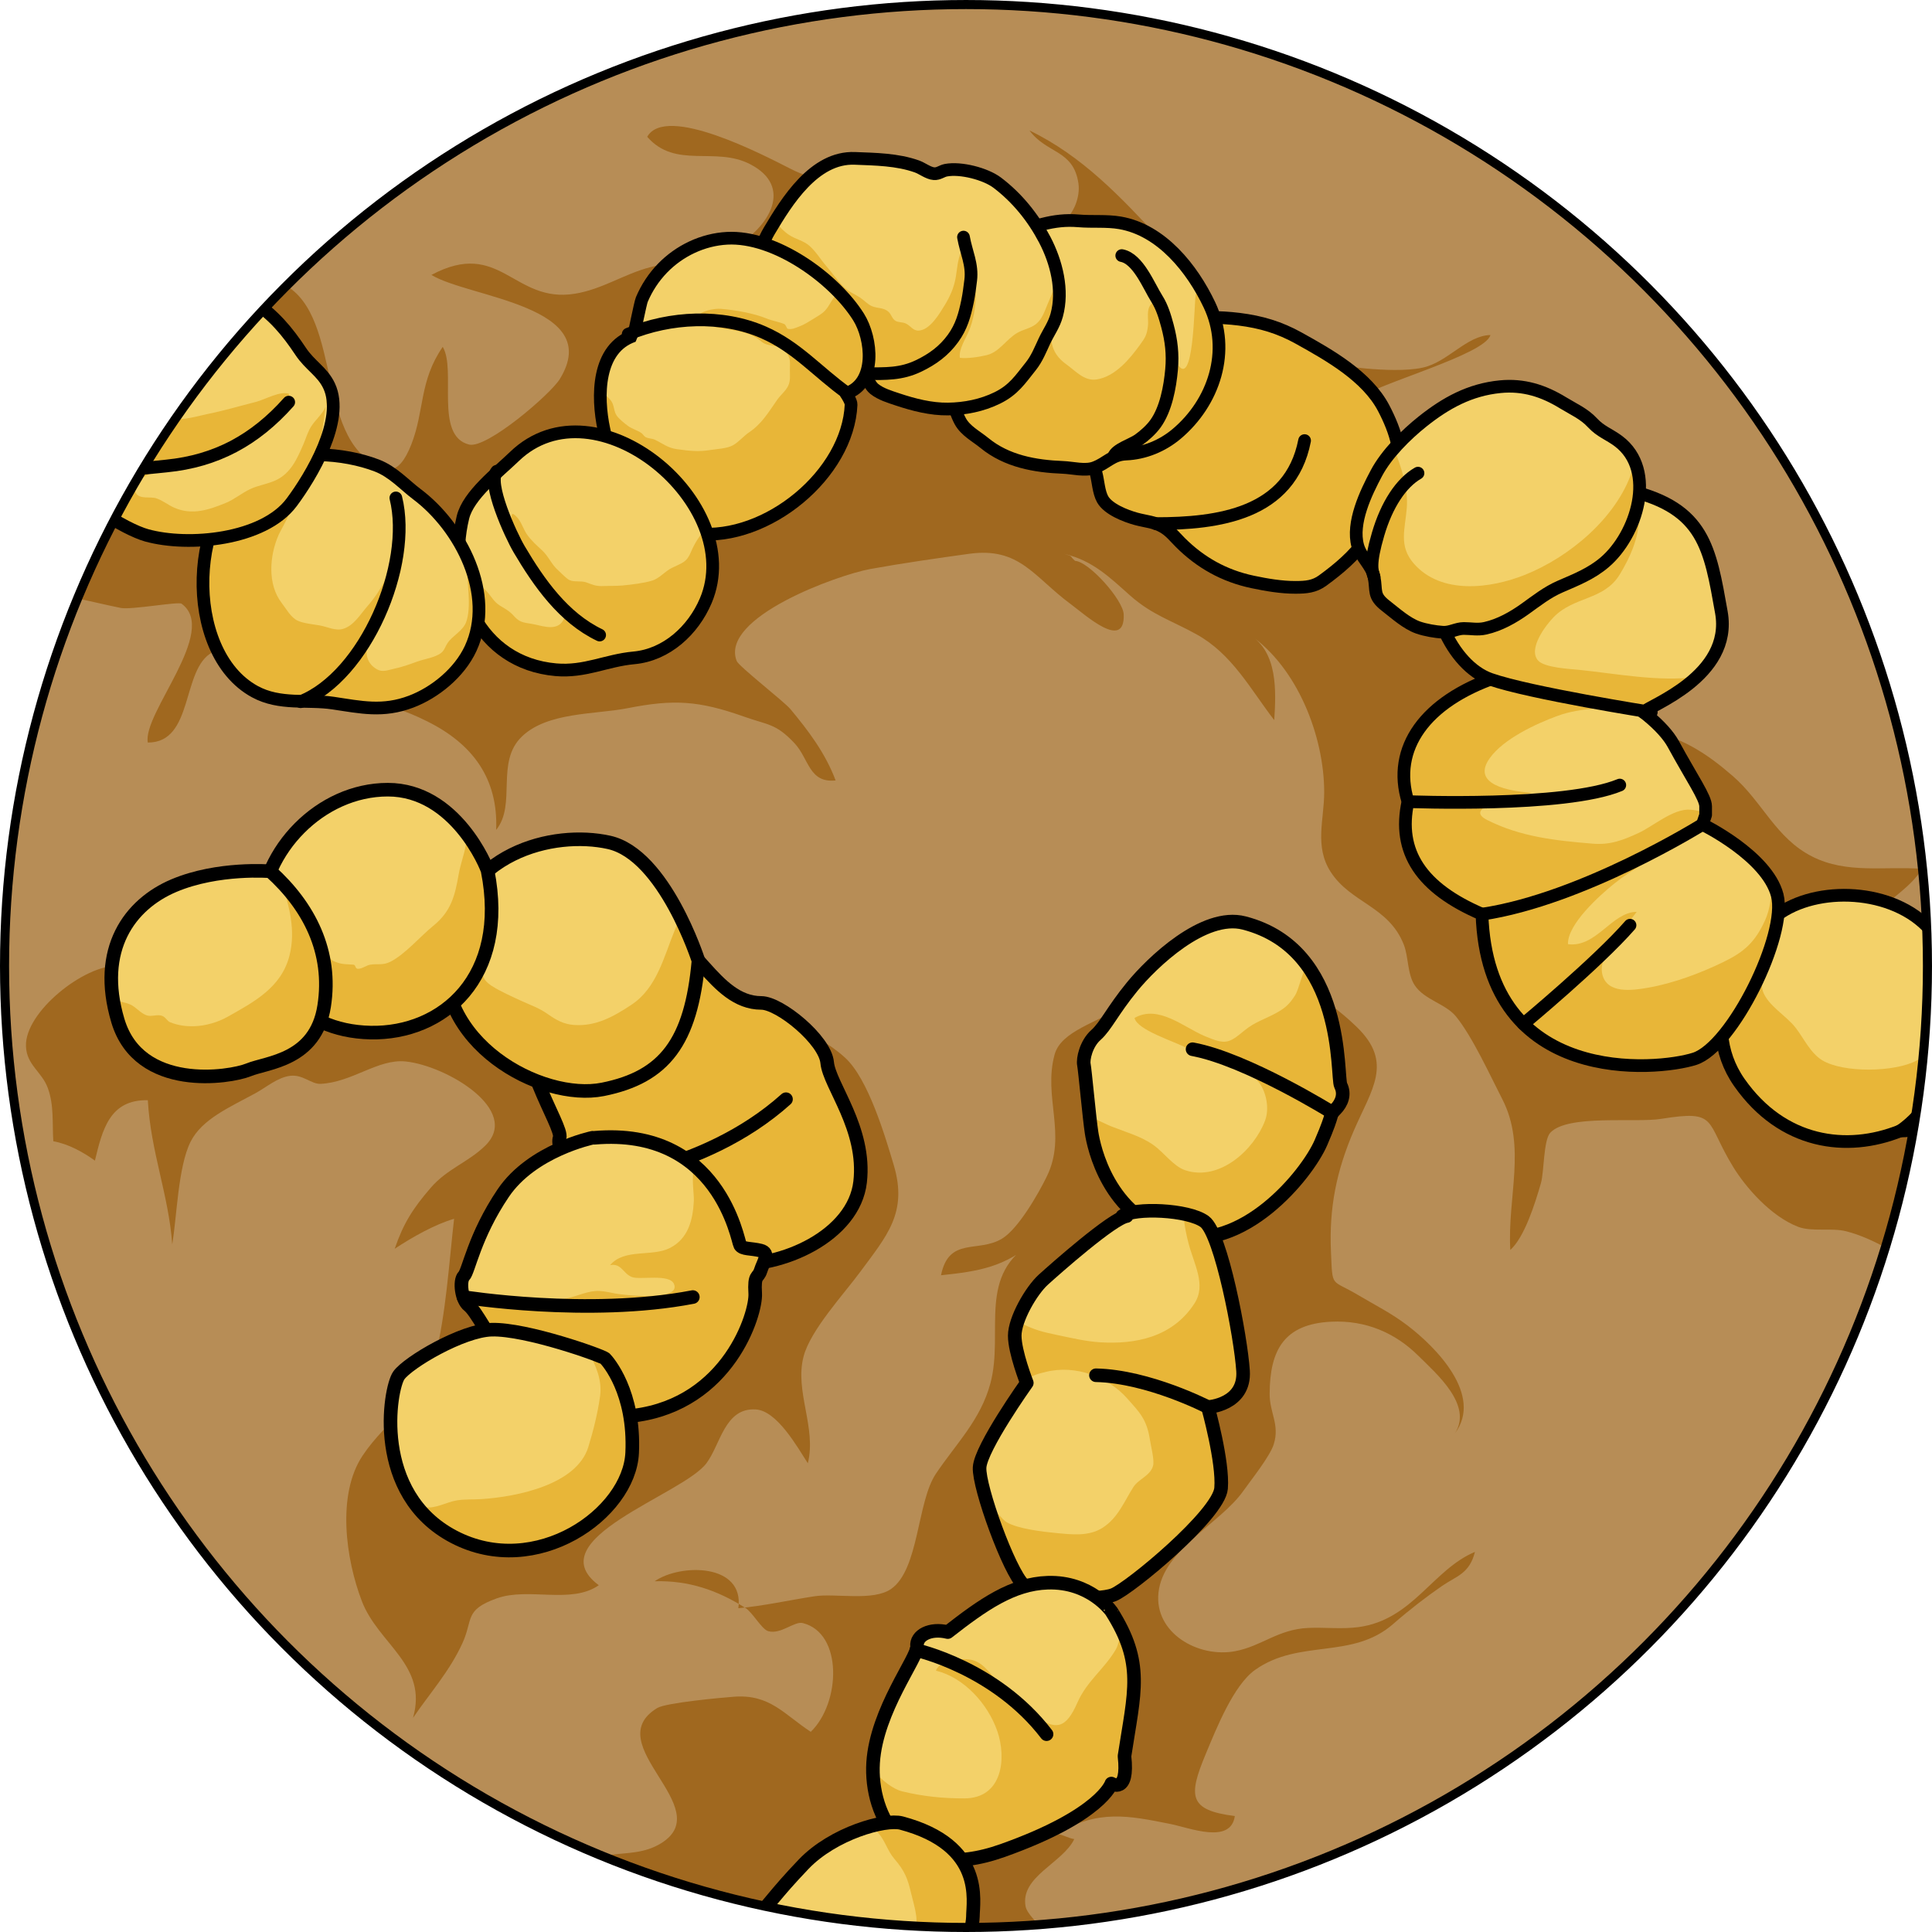 <?xml version="1.0" encoding="utf-8"?>
<!-- Created by: Science Figures, www.sciencefigures.org, Generator: Science Figures Editor -->
<!DOCTYPE svg PUBLIC "-//W3C//DTD SVG 1.1//EN" "http://www.w3.org/Graphics/SVG/1.1/DTD/svg11.dtd">
<svg version="1.1" id="Layer_1" xmlns="http://www.w3.org/2000/svg" xmlns:xlink="http://www.w3.org/1999/xlink" 
	 width="800px" height="800px" viewBox="0 0 212.835 212.835" enable-background="new 0 0 212.835 212.835"
	 xml:space="preserve">
<g>
	<circle fill="#B78D56" cx="106.417" cy="106.418" r="105.917"/>
	<g>
		<defs>
			<circle id="SVGID_1_" cx="106.417" cy="106.418" r="105.917"/>
		</defs>
		<clipPath id="SVGID_2_">
			<use xlink:href="#SVGID_1_"  overflow="visible"/>
		</clipPath>
		<g clip-path="url(#SVGID_2_)">
			<path fill="#A0681F" d="M4.964,65.608c-0.997-0.156-1.759-0.56-2.821-0.417c4.258,0.012,7.367,1.018,11.159,1.781
				c1.149,0.231,6.348-0.724,6.7-0.466c4.132,3.014-4.319,12.069-3.719,15.296c5.108,0.021,3.671-8.134,7.119-9.939
				c2.446-1.282,6.813,5.323,11.254,5.426c5.27,0.122,7.35-0.34,12.415,2.181c4.952,2.464,7.819,6.25,7.588,11.954
				c2.282-2.823-0.115-7.464,2.847-10.297c2.831-2.708,8.06-2.406,11.66-3.115c5.044-0.994,7.805-0.836,12.812,0.938
				c2.669,0.945,3.486,0.741,5.534,2.91c1.613,1.708,1.595,4.429,4.543,4.115c-1.149-3.055-3.038-5.52-4.972-7.848
				c-0.703-0.846-5.693-4.715-5.926-5.308c-1.888-4.803,11.149-9.484,14.692-10.13c3.489-0.636,7.544-1.216,10.901-1.679
				c5.581-0.77,7.091,2.497,11.195,5.534c1.639,1.212,5.987,5.186,5.847,1.147c-0.056-1.601-3.833-5.831-5.358-5.905
				c-0.685-0.577-0.104-0.459-1.206-0.771c3.166,0.721,5.088,2.658,7.273,4.592c2.433,2.151,4.535,2.732,7.313,4.273
				c3.927,2.179,5.91,6.005,8.561,9.452c0.207-3.21,0.396-7.485-2.72-9.42c5.263,3.606,8.217,11.173,8.223,17.353
				c0.003,3.009-1.105,5.975,0.721,8.797c2.22,3.43,6.373,3.758,8.045,7.994c0.535,1.357,0.383,3.244,1.212,4.493
				c1.06,1.597,3.407,2.033,4.539,3.428c1.827,2.251,3.757,6.496,5.099,9.103c2.689,5.228,0.551,10.797,0.886,16.617
				c1.558-1.397,2.72-5.084,3.377-7.373c0.349-1.213,0.273-4.723,1.023-5.535c1.903-2.059,9.35-1.071,12.226-1.533
				c6.316-1.014,4.801,0.211,7.932,5.305c1.368,2.225,4.115,5.418,7.15,6.588c1.498,0.577,3.676,0.081,5.295,0.493
				c3.054,0.775,6.229,2.841,8.795,4.594c1.963,1.341,2.586,2.306,4.924,2.529c3.531,0.337,10.612-3.186,13.412-5.511
				c1.934-1.607,7.298-7.152,6.717-9.962c-0.245-1.186-4.787-5.36-5.772-6.559c-2-2.431-3.15-4.204-4.698-6.784
				c-0.329-0.549-2.43-4.525-2.494-4.574c0.055-0.262,0.034-0.516-0.063-0.762c-5.272-0.738-14.573,3.815-18.611-1.722
				c-3.798-5.206,4.13-7.516,6.116-11.181c-4.172-0.297-8.237,0.575-12.046-1.338c-4.034-2.025-5.493-6.03-8.757-8.867
				c-2.836-2.465-5.279-4.012-8.663-4.889c-8.001-2.073-3.223-3.839-4.325-10.361c-2.984-0.349-6.92-2.055-8.689-4.647
				c-1.816-2.662-0.123-4.848-1.231-7.606c-3.323-8.264-13,3.646-18.311,0.549c-1.989-1.162-2.885-4.615-3.482-6.7
				c-1.079-3.766-0.732-5.106,3.095-7.826c2.536-1.802,14.299-4.947,14.892-7.118c-2.614,0.047-4.719,3.006-7.471,3.595
				c-1.828,0.392-4.39,0.257-6.252,0.093c-3.961-0.35-8.357-1.569-12.175-2.492c-6.081-1.471-6.603-7.542-10.446-11.683
				c-4.376-4.715-8.603-9.224-14.438-12.048c1.91,2.593,4.848,2.096,5.394,5.837c0.221,1.515-0.572,3.455-1.681,4.136
				c-2.296,1.41-12.35-0.392-14.702-0.834c-2.945-0.555-5.164-2.68-8.143-3.26c-3.064-0.598-4.33-0.204-7.202-1.662
				c-2.933-1.487-13.711-7.152-15.778-3.519c3.134,3.589,7.466,1.026,11.328,3.013c4.813,2.473,2.157,6.939-1.772,9.171
				c-2.771,1.573-6.238,1.401-9.212,2.177c-2.908,0.758-5.287,2.437-8.308,2.926c-6.772,1.098-8.218-6.124-15.808-2.07
				c4.132,2.53,19.117,3.382,14.14,11.477c-1.023,1.664-8.05,7.701-9.996,7.209c-3.842-0.97-1.365-8.201-2.898-10.762
				c-2.6,3.782-1.996,6.986-3.449,10.721c-1.424,3.662-3.027,3.372-5.335,1.272c-5.414-4.926-2.229-19.164-11.674-19.636
				c-4.023-0.201-7.824,4.614-11.259,6.378c-4.156,2.134-9.451,3.013-12.921,6.151c-4.634,4.194-7.839,10.279-3.753,15.842"/>
			<path fill="#A0681F" d="M12.976,106.402c-3.632-0.15-10.25,5.061-10.116,8.854c0.072,2.083,1.767,2.811,2.42,4.639
				c0.682,1.907,0.466,3.803,0.593,5.828c1.671,0.303,3.303,1.203,4.582,2.136c0.819-3.366,1.606-6.747,5.831-6.656
				c0.307,5.656,2.3,10.439,2.688,15.879c0.514-3.068,0.641-8.54,2.016-11.295c1.245-2.497,4.309-3.806,7.154-5.356
				c1.186-0.646,2.435-1.747,3.827-1.916c1.391-0.168,2.336,0.928,3.329,0.885c3.491-0.154,6.337-2.783,9.392-2.465
				c4.515,0.471,12.743,5.366,8.767,9.271c-1.867,1.833-4.191,2.539-6.005,4.64c-1.969,2.282-3.012,3.917-3.972,6.722
				c1.958-1.297,4.382-2.663,6.543-3.305c-0.539,4.666-0.905,10.584-2.078,15.144c-1.242,4.828-5.347,6.954-8.01,10.962
				c-2.854,4.294-1.846,11.408-0.069,16.03c1.817,4.729,7.306,7.028,5.629,12.848c1.937-2.829,4.027-5.132,5.445-8.229
				c1.203-2.631,0.179-3.651,3.796-4.941c3.496-1.247,8.196,0.686,11.225-1.446c-6.804-5.052,9.204-9.936,11.847-13.418
				c1.566-2.063,2.019-6.181,5.473-5.942c2.326,0.16,4.551,4.128,5.709,5.93c0.987-3.93-1.487-7.937-0.461-11.792
				c0.771-2.897,4.407-6.817,6.217-9.275c2.932-3.982,5.28-6.518,3.709-11.793c-0.958-3.215-2.824-9.516-5.364-11.826
				c-3.49-3.176-8.527-4.474-12.772-5.892c-4.175-1.393-5.838-5.078-10.519-6.747c-7.682-2.738-14.947-0.88-22.673-2.529
				c-5.088-1.086-11.215-2.305-16.348-0.739c-2.673,0.816-5.858,2.807-8.105,4.533"/>
			<path fill="#A0681F" d="M118.378,216.018c-0.868-1.483-5.114-4.5-5.396-5.998c-0.619-3.289,4.097-4.78,5.361-7.418
				c-0.65-0.106-1.251-0.488-1.883-0.57c4.452-2.728,7.883-2.016,12.467-1.098c2.134,0.428,6.664,2.274,7.104-0.874
				c-5.078-0.64-5.146-2.165-3.214-6.809c1.2-2.881,3.078-7.605,5.44-9.285c4.862-3.457,10.692-1.108,15.205-5.051
				c1.853-1.619,3.664-3.005,5.398-4.202c1.603-1.107,3.008-1.328,3.625-3.751c-4.65,1.946-6.86,7.472-12.806,8.282
				c-1.833,0.25-3.714,0.012-5.564,0.094c-3.333,0.148-5.107,2.005-8.042,2.561c-4.087,0.772-8.933-2.012-8.452-6.449
				c0.517-4.771,6.792-7.584,9.338-11.195c0.851-1.206,2.944-3.811,3.361-5.152c0.68-2.187-0.463-3.433-0.452-5.576
				c0.023-4.832,1.613-7.666,6.763-7.924c3.853-0.191,7.092,1.263,9.573,3.711c2.093,2.063,6.059,5.48,4.078,8.583
				c3.138-4.203-2.096-9.494-5.225-11.875c-1.827-1.391-3.563-2.234-5.471-3.372c-2.99-1.781-2.781-0.682-2.963-4.721
				c-0.22-4.881,0.608-8.956,2.53-13.407c1.96-4.538,4.36-7.455,0.326-11.372c-7.559-7.34-16.754-8.412-25.633-2.438
				c-2.896,1.948-6.955,2.829-7.672,5.471c-1.273,4.698,1.384,8.823-0.854,13.417c-0.937,1.924-3.153,5.787-4.945,6.86
				c-2.65,1.588-5.835-0.254-6.713,4.026c4.186-0.433,7.076-0.91,10.347-3.778c-6.496,3.6-3.38,9.96-4.9,15.67
				c-1.07,4.023-3.782,6.657-6.014,9.982c-2.083,3.103-1.845,10.547-4.936,12.688c-1.998,1.383-6.12,0.443-8.452,0.805
				c-2.854,0.441-5.587,1.061-8.369,1.313c0.689-4.958-6.375-4.944-9.22-2.97c3.758-0.1,6.898,0.982,9.998,2.941
				c0.819,0.518,1.793,2.359,2.521,2.56c1.397,0.384,2.867-1.13,3.804-0.894c4.437,1.12,4.168,8.8,0.875,11.98
				c-2.979-1.95-4.501-4.163-8.464-3.866c-1.328,0.1-7.482,0.655-8.452,1.245c-6.543,3.985,6.71,10.988,0.439,14.89
				c-3.619,2.252-7.508-0.355-10.146,4.44c-3.599,6.542,2.478,13.757,8.138,16.564c6.05,3.001,16.536,5.284,23.513,3.796
				c2.494-0.532,6.594-2.079,8.862-3.267c3.417-1.787,4.697-5.222,7.581-7.725"/>
			<g>
				<path fill="#F3D169" d="M137.059,101.68c-4.454-1.15-10.156,4.354-12.334,7.014c-2.178,2.66-2.901,4.352-3.991,5.32
					c-1.089,0.967-1.45,2.661-1.329,3.266c0.121,0.604,0.603,5.925,0.846,7.496c0.242,1.573,1.815,9.189,9.19,11.246
					c7.376,2.056,14.51-6.528,16.082-10.157c1.572-3.628,0.847-2.903,1.572-3.628s1.089-1.692,0.605-2.66
					C147.216,118.609,148.305,104.581,137.059,101.68z"/>
				<path fill="#E8B638" d="M144.012,106.348c-0.501,0.52-0.903,2.623-1.347,3.313c-0.637,0.992-1.101,1.398-2.106,1.951
					c-1.262,0.693-2.306,0.949-3.504,1.939c-1.719,1.422-2.041,1.551-4.328,0.593c-2.333-0.979-5.112-3.507-7.742-2.005
					c0.254,1.33,4.477,2.616,5.745,3.313c0.588,0.325,0.167,0.704,1,0.988c0.55,0.188,1.389-0.042,1.978-0.014
					c0.78,0.039,1.813,0.184,2.686,0.235c-0.192,1.257,1.71,1.723,2.378,2.69c0.746,1.078,1.08,2.796,0.585,4.113
					c-1.201,3.191-5.006,6.711-8.792,5.453c-1.285-0.428-2.337-1.951-3.493-2.772c-1.367-0.97-2.963-1.396-4.636-2.053
					c-0.479-0.188-1.396-0.663-2.405-1.087c0.083,0.738,0.159,1.373,0.221,1.77c0.242,1.573,1.815,9.189,9.19,11.246
					c7.376,2.056,14.51-6.528,16.082-10.157c1.572-3.628,0.847-2.903,1.572-3.628s1.089-1.692,0.605-2.66
					C147.354,118.887,147.807,111.55,144.012,106.348z"/>
				
					<path fill="none" stroke="#000000" stroke-width="1.496" stroke-linecap="round" stroke-linejoin="round" stroke-miterlimit="10" d="
					M137.059,101.68c-4.454-1.15-10.156,4.354-12.334,7.014c-2.178,2.66-2.901,4.352-3.991,5.32
					c-1.089,0.967-1.45,2.661-1.329,3.266c0.121,0.604,0.603,5.925,0.846,7.496c0.242,1.573,1.815,9.189,9.19,11.246
					c7.376,2.056,14.51-6.528,16.082-10.157c1.572-3.628,0.847-2.903,1.572-3.628s1.089-1.692,0.605-2.66
					C147.216,118.609,148.305,104.581,137.059,101.68z"/>
				
					<path fill="none" stroke="#000000" stroke-width="1.496" stroke-linecap="round" stroke-linejoin="round" stroke-miterlimit="10" d="
					M146.784,122.572c0,0-9.482-5.898-15.408-6.986"/>
				<path fill="#F3D169" d="M124.12,133.966c-1.573,0.241-7.86,5.806-9.19,7.014c-1.331,1.208-3.144,4.353-3.144,6.167
					c0,1.813,1.33,5.199,1.33,5.199s-5.079,7.135-5.2,9.312c-0.121,2.179,3.264,11.487,4.836,12.938s8.104,1.815,9.916,1.089
					c1.814-0.727,11.61-8.829,11.851-11.73c0.241-2.9-1.451-8.947-1.451-8.947s4.112-0.239,3.87-3.989s-2.417-15.116-4.232-16.446
					c-1.815-1.329-7.735-1.568-9.069-0.605"/>
				<path fill="#E8B638" d="M122.668,175.685c1.814-0.727,11.61-8.829,11.851-11.73c0.241-2.9-1.451-8.947-1.451-8.947
					s4.112-0.239,3.87-3.989s-2.417-15.116-4.232-16.446c-0.512-0.374-1.354-0.659-2.324-0.858c0.05,1.223,0.376,2.58,0.534,3.192
					c0.626,2.412,1.99,4.627,0.677,6.671c-2.424,3.771-6.559,4.527-10.386,4.294c-1.608-0.098-3.204-0.483-4.854-0.828
					c-1.511-0.316-2.307-0.521-3.669-1.174c-0.217-0.104-0.401-0.216-0.575-0.324c-0.2,0.585-0.321,1.138-0.321,1.603
					c0,1.28,0.661,3.34,1.051,4.443c0.079,0.166,0.161,0.319,0.235,0.501c0.643-0.627,1.305-0.751,2.111-0.954
					c3.356-0.845,6.911,0.591,8.952,2.875c1.421,1.592,2.192,2.332,2.54,4.586c0.104,0.686,0.517,2.261,0.349,2.871
					c-0.31,1.12-1.577,1.438-2.162,2.339c-0.977,1.505-1.68,3.406-3.407,4.499c-1.549,0.979-3.403,0.734-5.161,0.569
					c-1.471-0.138-4.138-0.462-5.37-1.166c-0.512-0.292-1.31-1.406-1.844-1.802c-0.118-0.088-0.204-0.16-0.307-0.24
					c1.084,3.51,2.931,7.961,3.979,8.928C114.324,176.047,120.855,176.411,122.668,175.685z"/>
				
					<path fill="none" stroke="#000000" stroke-width="1.496" stroke-linecap="round" stroke-linejoin="round" stroke-miterlimit="10" d="
					M124.12,133.966c-1.573,0.241-7.86,5.806-9.19,7.014c-1.331,1.208-3.144,4.353-3.144,6.167c0,1.813,1.33,5.199,1.33,5.199
					s-5.079,7.135-5.2,9.312c-0.121,2.179,3.264,11.487,4.836,12.938s8.104,1.815,9.916,1.089c1.814-0.727,11.61-8.829,11.851-11.73
					c0.241-2.9-1.451-8.947-1.451-8.947s4.112-0.239,3.87-3.989s-2.417-15.116-4.232-16.446c-1.815-1.329-7.735-1.568-9.069-0.605"
					/>
				
					<path fill="none" stroke="#000000" stroke-width="1.496" stroke-linecap="round" stroke-linejoin="round" stroke-miterlimit="10" d="
					M133.067,155.007c0,0-6.529-3.384-12.334-3.505"/>
				<path fill="#F3D169" d="M115.413,174.356c-3.868,0.124-7.135,2.417-11.005,5.44c-1.935-0.483-3.506,0.364-3.385,1.572
					c0.121,1.209-4.475,7.013-4.838,12.817c-0.362,5.805,3.387,13.545,14.269,9.675c10.884-3.87,11.977-7.377,11.977-7.377
					s1.931,1.211,1.446-3.021c1.088-7.137,2.201-10.231-1.446-15.963C122.431,177.5,120.129,174.205,115.413,174.356z"/>
				<path fill="#E8B638" d="M122.431,196.484c0,0,1.931,1.211,1.446-3.021c0.945-6.2,1.905-9.352-0.25-13.829
					c-0.296,0.649-0.37,1.499-0.7,2.065c-1.279,2.193-3.172,3.442-4.248,5.891c-1.25,2.844-2.354,3.083-4.713,1.408
					c-1.496-1.061-2.458-2.201-3.871-3.552c-0.969-0.928-1.588-2.144-2.9-2.548c-1.098-0.34-3.788,0.038-4.081,1.148
					c3.086,0.752,5.714,3.653,6.753,6.659c1.029,2.973,0.593,7.396-3.621,7.411c-2.313,0.008-4.614-0.221-6.862-0.775
					c-0.994-0.246-2.216-1.188-3.218-2.343c0.021,5.68,3.907,12.556,14.289,8.862C121.338,199.991,122.431,196.484,122.431,196.484z
					"/>
				
					<path fill="none" stroke="#000000" stroke-width="1.496" stroke-linecap="round" stroke-linejoin="round" stroke-miterlimit="10" d="
					M115.413,174.356c-3.868,0.124-7.135,2.417-11.005,5.44c-1.935-0.483-3.506,0.364-3.385,1.572
					c0.121,1.209-4.475,7.013-4.838,12.817c-0.362,5.805,3.387,13.545,14.269,9.675c10.884-3.87,11.977-7.377,11.977-7.377
					s1.931,1.211,1.446-3.021c1.088-7.137,2.201-10.231-1.446-15.963C122.431,177.5,120.129,174.205,115.413,174.356z"/>
				
					<path fill="none" stroke="#000000" stroke-width="1.496" stroke-linecap="round" stroke-linejoin="round" stroke-miterlimit="10" d="
					M100.947,181.787c0,0,8.727,1.916,14.345,9.256"/>
				<path fill="#F3D169" d="M99.305,200.833c-1.787-0.476-7.503,1.115-10.771,4.531c-3.267,3.417-4.084,4.828-4.604,5.126
					c-0.52,0.297-1.56,0.889-1.338,1.93c0.223,1.041,0.223,1.041,0.223,1.041s-4.309,9.578-3.268,15.446
					c1.041,5.867,8.243,9.356,14.78,4.38c6.537-4.976,7.575-6.608,8.097-6.757c0.52-0.149,0.964-0.224,0.816-1.412
					s-0.666-1.929-0.519-2.153c0.147-0.224,2.005-1.783,2.005-1.783s2.451-8.318,2.451-10.027
					C107.178,209.447,108.515,203.287,99.305,200.833z"/>
				<path fill="#E8B638" d="M99.305,200.833c-0.708-0.188-2.035-0.048-3.578,0.396c0.401,0.236,0.804,0.459,1.002,0.675
					c0.781,0.853,1.032,1.982,1.791,2.866c1.161,1.354,1.465,2.163,1.852,3.8c0.395,1.676,0.973,3.092,0.268,4.848
					c-0.346,0.859-0.885,1.813-1.534,2.47c-0.906,0.921-0.604,0.457-1.525,0.519c-2.634,0.173-4.321-1.38-6.349-3.049
					c-0.484-0.398-3.538-2.209-3.747-0.621c-0.088,0.666,0.621,0.543,0.952,0.908c0.248,0.271,0.239,0.711,0.573,0.989
					c0.343,0.285,0.852,0.236,1.184,0.481c0.519,0.382,0.87,0.844,1.191,1.434c0.616,1.137,0.974,2.807,1.051,4.228
					c0.236,4.368-2.605,4.833-6.146,5.235c-1.63,0.186-3.721,2.059-5.078,1.178c-0.567-0.37-1.199-1.172-1.753-1.789
					c-0.109,1.238-0.1,2.436,0.09,3.507c1.041,5.867,8.243,9.356,14.78,4.38c6.537-4.976,7.575-6.608,8.097-6.757
					c0.52-0.149,0.964-0.224,0.816-1.412s-0.666-1.929-0.519-2.153c0.147-0.224,2.005-1.783,2.005-1.783s2.451-8.318,2.451-10.027
					C107.178,209.447,108.515,203.287,99.305,200.833z"/>
				
					<path fill="none" stroke="#000000" stroke-width="1.496" stroke-linecap="round" stroke-linejoin="round" stroke-miterlimit="10" d="
					M99.305,200.833c-1.787-0.476-7.503,1.115-10.771,4.531c-3.267,3.417-4.084,4.828-4.604,5.126
					c-0.52,0.297-1.56,0.889-1.338,1.93c0.223,1.041,0.223,1.041,0.223,1.041s-4.309,9.578-3.268,15.446
					c1.041,5.867,8.243,9.356,14.78,4.38c6.537-4.976,7.575-6.608,8.097-6.757c0.52-0.149,0.964-0.224,0.816-1.412
					s-0.666-1.929-0.519-2.153c0.147-0.224,2.005-1.783,2.005-1.783s2.451-8.318,2.451-10.027
					C107.178,209.447,108.515,203.287,99.305,200.833z"/>
				
					<path fill="none" stroke="#000000" stroke-width="1.496" stroke-linecap="round" stroke-linejoin="round" stroke-miterlimit="10" d="
					M102.722,222.965c0,0-8.173-7.649-15.228-9.433"/>
			</g>
			<g>
				<path fill="#E8B638" d="M83.868,110.485c-5.312,0-7.483-7.939-11.79-7.597c-4.306,0.341-11.79,2.156-13.83,7.597
					s3.854,13.608,3.4,14.854c-0.452,1.245,1.814,4.871,2.721,4.871c0.908,0,9.978,8.579,15.873,9.05
					c5.895,0.473,13.831-3.154,14.511-9.05c0.68-5.895-3.401-10.657-3.629-13.15C90.897,114.566,85.908,110.485,83.868,110.485z"/>
				
					<path fill="none" stroke="#000000" stroke-width="1.496" stroke-linecap="round" stroke-linejoin="round" stroke-miterlimit="10" d="
					M83.868,110.485c-5.312,0-7.483-7.939-11.79-7.597c-4.306,0.341-11.79,2.156-13.83,7.597s3.854,13.608,3.4,14.854
					c-0.452,1.245,1.814,4.871,2.721,4.871c0.908,0,9.978,8.579,15.873,9.05c5.895,0.473,13.831-3.154,14.511-9.05
					c0.68-5.895-3.401-10.657-3.629-13.15C90.897,114.566,85.908,110.485,83.868,110.485z"/>
				
					<path fill="none" stroke="#000000" stroke-width="1.496" stroke-linecap="round" stroke-linejoin="round" stroke-miterlimit="10" d="
					M64.369,130.21c0,0,12.925-0.781,22.22-9.119"/>
				<path fill="#F3D169" d="M76.946,105.838c0,0-3.733-11.678-9.855-13.038s-16.324,1.099-17.912,11.546
					c-1.586,10.448,10.431,17.022,17.233,15.662C73.213,118.646,76.146,114.793,76.946,105.838z"/>
				<g>
					<path fill="#E8B638" d="M52.52,97.779l0.519-0.621C52.835,97.365,52.67,97.572,52.52,97.779z"/>
					<path fill="#E8B638" d="M76.946,105.838c0,0-0.679-2.117-1.928-4.652c-0.23,0.314-0.457,0.728-0.677,1.264
						c-1.22,2.992-1.981,6.394-4.79,8.247c-1.935,1.278-3.893,2.396-6.33,2.216c-1.149-0.086-1.971-0.563-2.858-1.186
						c-1.023-0.717-1.78-0.938-2.92-1.463c-0.998-0.461-2.323-1.049-3.234-1.631c-1.34-0.859-1-1.461-1.167-2.947
						c-0.313-2.796-2.385-5.33-0.522-7.906l-2.144,2.563c-0.546,1.185-0.969,2.503-1.197,4.004
						c-1.586,10.448,10.431,17.022,17.233,15.662C73.213,118.646,76.146,114.793,76.946,105.838z"/>
				</g>
				
					<path fill="none" stroke="#000000" stroke-width="1.496" stroke-linecap="round" stroke-linejoin="round" stroke-miterlimit="10" d="
					M76.946,105.838c0,0-3.733-11.678-9.855-13.038s-16.324,1.099-17.912,11.546c-1.586,10.448,10.431,17.022,17.233,15.662
					C73.213,118.646,76.146,114.793,76.946,105.838z"/>
				<path fill="#F3D169" d="M65.277,125.339c0,0-6.646,1.373-9.843,6.101c-3.195,4.728-3.797,8.59-4.327,9.122
					c-0.532,0.532-0.267,2.662,0.533,3.262c0.8,0.599,2.396,3.795,3.061,4.395c0.666,0.599,4.793,9.052,15.18,7.722
					c10.385-1.331,13.448-11.25,13.315-13.448c-0.133-2.197,0.31-1.61,0.599-2.528c0.29-0.92,1.066-1.933,0-2.199
					c-1.064-0.266-1.997-0.133-2.264-0.599c-0.265-0.467-2.262-13.002-16.044-11.826"/>
				<path fill="#E8B638" d="M83.795,137.764c-1.064-0.266-1.997-0.133-2.264-0.599c-0.165-0.292-1.01-5.306-4.99-8.731
					c-0.44,1.086-0.064,3.079-0.105,3.866c-0.104,2.054-0.595,4.149-2.648,5.188c-1.967,0.995-5.009,0.021-6.576,1.882
					c1.274-0.231,1.41,0.94,2.414,1.316c0.896,0.336,4.135-0.4,4.624,0.763c0.829,1.97-5.731,1.205-6.507,1.042
					c-1.963-0.413-2.267-0.397-4.356,0.284c-2.11,0.689-3.724,0.498-5.818,0.287c-1.804-0.18-3.236-0.064-4.962-0.576
					c-0.402-0.119-1.065-0.228-1.711-0.225c0.109,0.643,0.364,1.276,0.746,1.562c0.8,0.599,2.396,3.795,3.061,4.395
					c0.666,0.599,4.793,9.052,15.18,7.722c10.385-1.331,13.448-11.25,13.315-13.448c-0.133-2.197,0.31-1.61,0.599-2.528
					C84.085,139.043,84.861,138.03,83.795,137.764z"/>
				
					<path fill="none" stroke="#000000" stroke-width="1.496" stroke-linecap="round" stroke-linejoin="round" stroke-miterlimit="10" d="
					M65.277,125.339c0,0-6.646,1.373-9.843,6.101c-3.195,4.728-3.797,8.59-4.327,9.122c-0.532,0.532-0.267,2.662,0.533,3.262
					c0.8,0.599,2.396,3.795,3.061,4.395c0.666,0.599,4.793,9.052,15.18,7.722c10.385-1.331,13.448-11.25,13.315-13.448
					c-0.133-2.197,0.31-1.61,0.599-2.528c0.29-0.92,1.066-1.933,0-2.199c-1.064-0.266-1.997-0.133-2.264-0.599
					c-0.265-0.467-2.262-13.002-16.044-11.826"/>
				
					<path fill="none" stroke="#000000" stroke-width="1.496" stroke-linecap="round" stroke-linejoin="round" stroke-miterlimit="10" d="
					M51.057,142.887c0,0,13.787,2.208,25.268,0"/>
				<path fill="#F3D169" d="M53.718,95.923c-0.067-0.338-3.511-8.929-10.993-8.929s-13.791,6.717-14.016,13.699
					c-0.225,6.98,4.108,12.891,12.102,13.06C48.806,113.922,56.044,107.646,53.718,95.923z"/>
				<path fill="#E8B638" d="M28.709,100.693c-0.225,6.98,4.108,12.891,12.102,13.06c7.995,0.169,15.233-6.107,12.907-17.83
					c-0.03-0.156-0.79-2.069-2.324-4.085c0.014,0.273,0.021,0.536-0.005,0.764c-0.138,1.259-0.644,2.468-0.859,3.711
					c-0.415,2.375-0.834,4.08-2.79,5.67c-1.441,1.171-3.117,3.151-4.737,3.968c-0.839,0.422-1.424,0.192-2.208,0.32
					c-0.435,0.071-0.787,0.407-1.301,0.456c-0.424,0.039-0.255-0.439-0.575-0.459c-1.114-0.066-1.368-0.035-2.251-0.427
					c-0.162-0.072-0.48-0.468-0.729-0.597c-0.462-0.237-1.036,0.088-1.567-0.284c-0.751-0.527-0.648-1.468-1.192-2.063
					c-0.85-0.929-1.689-0.746-1.918-2.196c-0.221-1.402,0.06-2.238-0.444-3.531c-0.464-1.193-0.456-2.09-0.11-2.989
					C29.51,96.177,28.782,98.419,28.709,100.693z"/>
				
					<path fill="none" stroke="#000000" stroke-width="1.496" stroke-linecap="round" stroke-linejoin="round" stroke-miterlimit="10" d="
					M53.718,95.923c-0.067-0.338-3.511-8.929-10.993-8.929s-13.791,6.717-14.016,13.699c-0.225,6.98,4.108,12.891,12.102,13.06
					C48.806,113.922,56.044,107.646,53.718,95.923z"/>
				<path fill="#F3D169" d="M29.779,95.982c0,0-5.761-0.478-10.624,1.581c-4.862,2.057-8.511,7.013-6.173,14.869
					c2.339,7.856,12.347,6.267,14.404,5.426c2.057-0.842,7.388-1.029,8.323-7.016C36.646,104.857,34.044,99.827,29.779,95.982z"/>
				<path fill="#E8B638" d="M31.887,105.285c-0.902,3.521-3.932,5.1-6.779,6.709c-1.1,0.622-2.453,1.024-3.733,1.057
					c-0.987,0.023-1.729-0.09-2.631-0.435c-0.325-0.125-0.489-0.568-0.901-0.714c-0.536-0.188-1.188,0.145-1.718-0.059
					c-0.711-0.273-1.103-0.881-1.784-1.188c-0.604-0.27-1.288-0.31-1.879-0.548c0.118,0.747,0.281,1.517,0.521,2.324
					c2.339,7.856,12.347,6.267,14.404,5.426c2.057-0.842,7.388-1.029,8.323-7.016c0.838-5.362-1.168-9.957-4.662-13.621
					C31.852,99.826,32.604,102.485,31.887,105.285z"/>
				
					<path fill="none" stroke="#000000" stroke-width="1.496" stroke-linecap="round" stroke-linejoin="round" stroke-miterlimit="10" d="
					M29.779,95.982c0,0-5.761-0.478-10.624,1.581c-4.862,2.057-8.511,7.013-6.173,14.869c2.339,7.856,12.347,6.267,14.404,5.426
					c2.057-0.842,7.388-1.029,8.323-7.016C36.646,104.857,34.044,99.827,29.779,95.982z"/>
				<path fill="#F3D169" d="M54.159,146.481c-3.229,0.086-9.191,3.597-10.221,5.037c-1.028,1.439-2.981,13.057,6.066,17.786
					c9.048,4.729,19.327-2.57,19.636-9.254c0.309-6.683-2.673-10.074-2.981-10.383C66.352,149.359,58.006,146.379,54.159,146.481z"
					/>
				<path fill="#E8B638" d="M64.841,148.928c0.805,1.555,1.508,3.089,1.265,4.881s-0.761,3.881-1.298,5.605
					c-1.288,4.138-7.806,5.471-11.771,5.732c-0.944,0.063-1.827-0.007-2.753,0.147c-1.099,0.184-2.321,0.943-3.468,0.742
					c-0.329-0.057-0.669-0.162-1.017-0.291c1.027,1.37,2.385,2.607,4.206,3.56c9.048,4.729,19.327-2.57,19.636-9.254
					c0.309-6.683-2.673-10.074-2.981-10.383C66.575,149.584,65.875,149.296,64.841,148.928z"/>
				
					<path fill="none" stroke="#000000" stroke-width="1.496" stroke-linecap="round" stroke-linejoin="round" stroke-miterlimit="10" d="
					M54.159,146.481c-3.229,0.086-9.191,3.597-10.221,5.037c-1.028,1.439-2.981,13.057,6.066,17.786
					c9.048,4.729,19.327-2.57,19.636-9.254c0.309-6.683-2.673-10.074-2.981-10.383C66.352,149.359,58.006,146.379,54.159,146.481z"
					/>
			</g>
			<g>
				<path fill="#E8B638" d="M150.482,59.402c1.406-1.926,2.494-3.904,3.278-6.166c0.975-2.806,0.001-5.731-1.33-8.271
					c-1.84-3.508-5.98-5.837-9.358-7.715c-2.113-1.176-4.154-1.783-6.571-2.084c-1.094-0.135-2.178-0.201-3.277-0.195
					c-1.591,0.012-3.065,0.875-4.431,1.658c-2.331,1.338-4.749,2.527-6.385,4.732c-1.801,2.428-2.018,4.56-2.018,7.521
					c0,1.152,0.052,2.121,0.354,3.236c0.236,0.874,0.283,2.092,0.723,2.88c0.611,1.095,2.523,1.841,3.699,2.163
					c1.09,0.297,2.036,0.324,3.009,0.907c0.757,0.452,1.224,1.063,1.843,1.683c2.22,2.223,4.851,3.701,7.988,4.359
					c1.521,0.32,3.155,0.6,4.707,0.596c1.171-0.002,2.071-0.076,2.995-0.752C147.557,62.604,149.126,61.262,150.482,59.402z"/>
				<g>
					<path fill="#E8B638" d="M151.86,44.743l-0.585,2.339c0.349,1.778,0.731,3.438,1.028,5.042
						C152.508,49.688,151.981,46.738,151.86,44.743z"/>
					<path fill="#E8B638" d="M152.304,52.124c-0.08,0.943-0.26,1.816-0.63,2.518c-0.734,1.394-3.174,2.842-4.492,3.697
						c-2.676,1.737-7.399,4.733-10.732,3.363c-1.787-0.734-2.407-2.307-0.935-3.504c1.021-0.829,2.261-0.837,3.136-1.944
						c0.477-0.601,0.834-1.477,1.274-2.145c1.115-1.688,2.731-2.565,3.553-4.498c0.71-1.673,1.069-4.172-1.17-2.875
						c-2.201,1.273-3.187,4.571-5.409,6.008c-1.648,1.065-3.571,1.358-5.518,1.171c-1.186-0.114-3.381-0.408-3.698-1.76
						c-0.402-1.711,2.163-5.32,3.118-6.784c1.586-2.43,2.814-4.915,3.913-7.65c0.406-1.01,0.537-1.939,0.426-2.679
						c-0.637-0.046-1.274-0.074-1.916-0.07c-1.591,0.012-3.065,0.875-4.431,1.658c-2.331,1.338-4.749,2.527-6.385,4.732
						c-1.801,2.428-2.018,4.56-2.018,7.521c0,1.152,0.052,2.121,0.354,3.236c0.236,0.874,0.283,2.092,0.723,2.88
						c0.611,1.095,2.523,1.841,3.699,2.163c1.09,0.297,2.036,0.324,3.009,0.907c0.757,0.452,1.224,1.063,1.843,1.683
						c2.22,2.223,4.851,3.701,7.988,4.359c1.521,0.32,3.155,0.6,4.707,0.596c1.171-0.002,2.071-0.076,2.995-0.752
						c1.849-1.352,3.418-2.694,4.774-4.554c0.892-1.22,1.64-2.47,2.278-3.79C152.69,54.464,152.521,53.309,152.304,52.124z"/>
				</g>
				
					<path fill="none" stroke="#000000" stroke-width="1.399" stroke-linecap="round" stroke-linejoin="round" stroke-miterlimit="10" d="
					M150.482,59.402c1.406-1.926,2.494-3.904,3.278-6.166c0.975-2.806,0.001-5.731-1.33-8.271c-1.84-3.508-5.98-5.837-9.358-7.715
					c-2.113-1.176-4.154-1.783-6.571-2.084c-1.094-0.135-2.178-0.201-3.277-0.195c-1.591,0.012-3.065,0.875-4.431,1.658
					c-2.331,1.338-4.749,2.527-6.385,4.732c-1.801,2.428-2.018,4.56-2.018,7.521c0,1.152,0.052,2.121,0.354,3.236
					c0.236,0.874,0.283,2.092,0.723,2.88c0.611,1.095,2.523,1.841,3.699,2.163c1.09,0.297,2.036,0.324,3.009,0.907
					c0.757,0.452,1.224,1.063,1.843,1.683c2.22,2.223,4.851,3.701,7.988,4.359c1.521,0.32,3.155,0.6,4.707,0.596
					c1.171-0.002,2.071-0.076,2.995-0.752C147.557,62.604,149.126,61.262,150.482,59.402z"/>
				
					<path fill="none" stroke="#000000" stroke-width="1.399" stroke-linecap="round" stroke-linejoin="round" stroke-miterlimit="10" d="
					M127.318,57.683c6.865,0,14.817-1.029,16.399-9.146"/>
				<path fill="#F3D169" d="M46.994,13.536c0.936-3.357,1.882-6.557,1.095-10.303C46.441-4.622,36.744-9.688,29.226-7.122
					c-4.379,1.495-9.079,4.158-9.131,9.164c-0.028,2.748,0.489,4.794,1.441,7.347c1.984,5.317,7.143,8.14,12.542,8.847
					C38.103,18.762,45.657,18.332,46.994,13.536z"/>
				<path fill="#E8B638" d="M46.994,13.536c0.936-3.357,1.882-6.557,1.095-10.303c-0.061-0.288-0.153-0.563-0.235-0.844
					c-0.375,1.021-0.285,2.435-1.82,2.078c-0.864-0.199-0.509-0.297-0.772-0.923c-0.214-0.509-0.516-0.964-0.713-1.458
					c-0.295-0.732-0.707-1.21-1.068-1.897c-0.23-0.44,0.017-1.382-0.688-1.289c0.455,0.372,0.256,1.269,0.452,1.839
					c0.191,0.551,0.449,0.999,0.53,1.587c0.146,1.062,0.123,2.398-0.282,3.513c-0.346,0.95-0.928,1.603-1.767,2.09
					c-0.93,0.541-2.489,1.231-3.54,1.469c-1.172,0.264-2.154,0.346-3.261-0.03c-0.657-0.223-1.297-0.173-1.965-0.353
					c-0.995-0.268-1.093-1.07-1.853-1.49c-0.881-0.487-2.321,0.228-3.343-0.161c-0.89-0.339-1.037-1.116-1.686-1.603
					c-0.638-0.478-1.579-0.333-2.175-0.936c-0.467-0.471-0.396-1.127-0.811-1.549c-0.638-0.646-1.156-0.265-1.241-1.388
					c-0.054-0.729,0.253-1.249,0.007-1.946c-0.28-0.796-0.52-1.32-0.372-2.12c-0.847,1.183-1.374,2.572-1.392,4.22
					c-0.028,2.748,0.489,4.794,1.441,7.347c1.984,5.317,7.143,8.14,12.542,8.847C38.103,18.762,45.657,18.332,46.994,13.536z"/>
				
					<path fill="none" stroke="#000000" stroke-width="1.399" stroke-linecap="round" stroke-linejoin="round" stroke-miterlimit="10" d="
					M46.994,13.536c0.936-3.357,1.882-6.557,1.095-10.303C46.441-4.622,36.744-9.688,29.226-7.122
					c-4.379,1.495-9.079,4.158-9.131,9.164c-0.028,2.748,0.489,4.794,1.441,7.347c1.984,5.317,7.143,8.14,12.542,8.847
					C38.103,18.762,45.657,18.332,46.994,13.536z"/>
				
					<path fill="none" stroke="#000000" stroke-width="1.399" stroke-linecap="round" stroke-linejoin="round" stroke-miterlimit="10" d="
					M44.903,16.157c1.545-4.547,1.855-9.219,0.172-13.977"/>
				<path fill="#F3D169" d="M5.969,13.875c0.02-0.041,0.038-0.079,0.06-0.114c0.471-0.777,1.539-0.846,2.124-1.509
					c1.253-1.421,1.954-3.266,3.667-4.643c3.458-2.778,9.94-5.063,14.259-3.573c4.14,1.43,8.409,4.766,9.575,9.144
					c0.557,2.094,0.762,4.63,0.524,6.812c-0.201,1.844-1.216,2.32-1.967,3.809c-0.093,0.023-0.185,0.047-0.276,0.068
					c-0.102,1.641,0.021,2.723-0.857,4.167c-0.903,1.484-2.153,3.114-3.37,4.381c-1.043,1.087-2.424,2.147-3.804,2.789
					c-4.763,2.214-12.636,3.123-16.563-1.22c-2.86-3.164-4.094-7.467-4.25-11.657c-0.078-2.093,0.182-4.111,0.523-6.164
					C5.708,15.596,5.712,14.451,5.969,13.875z"/>
				<path fill="#E8B638" d="M35.653,13.18c-0.612-2.3-2.086-4.308-3.941-5.907c0.183,0.467,0.28,0.979,0.384,1.758
					c0.077,0.588,0.157,0.843,0.073,1.43c-0.218,1.515-0.052,2.767-0.883,4.135c-0.297-0.087-0.69,0.021-0.961-0.082
					c-0.299-0.114-0.347-0.249-0.519-0.354c-0.482-0.288-1.088-0.498-1.618-0.792c-0.897-0.497-2.169-0.911-2.984-1.526
					c-0.626-0.472-1.274-1.438-2.111-0.607c0.826-0.079,0.757,0.534,1.227,0.985c0.623,0.598,1.565,0.711,2.199,1.343
					c0.171,0.169,0.188,0.479,0.434,0.69c0.195,0.169,0.554,0.083,0.717,0.259c0.192,0.206,0.299,0.717,0.451,0.952
					c0.101,0.155,0.416,0.262,0.535,0.437c0.067,0.098,0.063,0.582,0.105,0.735c0.063,0.227,0.355,0.334,0.429,0.587
					c0.101,0.344-0.041,0.801,0.013,1.163c0.16,1.085,0.316,2.073-0.126,3.173c-0.387,0.962-0.846,2.277-1.625,3.022
					c-1.075,1.026-3.292,1.638-4.647,1.944c-3.321,0.749-8.509,0.008-11.016-2.563c-1.451-1.488-4.053-2.338-4.417-4.524
					c-0.206-1.241-0.391-2.381-0.706-3.597c-0.317-1.229,0.015-1.942,0.397-2.884c-0.404,0.199-0.795,0.411-1.034,0.805
					c-0.021,0.035-0.04,0.073-0.06,0.114c-0.257,0.576-0.261,1.721-0.354,2.289c-0.342,2.053-0.602,4.071-0.523,6.164
					c0.156,4.19,1.39,8.493,4.25,11.657c3.927,4.343,11.8,3.434,16.563,1.22c1.38-0.642,2.761-1.702,3.804-2.789
					c1.217-1.267,2.467-2.896,3.37-4.381c0.879-1.444,0.756-2.526,0.857-4.167c0.092-0.021,0.184-0.045,0.276-0.068
					c0.751-1.488,1.766-1.965,1.967-3.809C36.415,17.81,36.21,15.273,35.653,13.18z"/>
				
					<path fill="none" stroke="#000000" stroke-width="1.399" stroke-linecap="round" stroke-linejoin="round" stroke-miterlimit="10" d="
					M5.969,13.875c0.02-0.041,0.038-0.079,0.06-0.114c0.471-0.777,1.539-0.846,2.124-1.509c1.253-1.421,1.954-3.266,3.667-4.643
					c3.458-2.778,9.94-5.063,14.259-3.573c4.14,1.43,8.409,4.766,9.575,9.144c0.557,2.094,0.762,4.63,0.524,6.812
					c-0.201,1.844-1.216,2.32-1.967,3.809c-0.093,0.023-0.185,0.047-0.276,0.068c-0.102,1.641,0.021,2.723-0.857,4.167
					c-0.903,1.484-2.153,3.114-3.37,4.381c-1.043,1.087-2.424,2.147-3.804,2.789c-4.763,2.214-12.636,3.123-16.563-1.22
					c-2.86-3.164-4.094-7.467-4.25-11.657c-0.078-2.093,0.182-4.111,0.523-6.164C5.708,15.596,5.712,14.451,5.969,13.875z"/>
				<path fill="#F3D169" d="M19.554,24.7c-2.223-2.475-5.373-5.085-8.546-6.248c-2.063-0.758-4.713-0.641-6.872-0.739
					c-2.534-0.114-5.192-0.483-7.608,0.312c-5.831,1.912-9.548,6.789-9.668,12.817c-0.099,4.972,3.686,11.382,7.332,14.69
					c5.589,5.071,14.002,4.467,19.996,0.292C20.428,41.478,25.423,31.231,19.554,24.7z"/>
				<path fill="#E8B638" d="M20.517,31.223c-0.972,1.427-2.563,2.665-4.046,3.513c-2.054,1.177-4.558,2.071-6.806,2.648
					c-1.008,0.258-1.183,0.84-2.047,1.489c-1.01,0.761-1.909,0.574-3.053,0.735C2.863,39.85,1.321,40.375-0.042,39
					c-0.982-0.991-1.922-2.154-3.073-2.944c-1.569-1.076-1.237-2.314-1.896-3.953c-0.483-1.202-0.995-2.855-0.866-4.185
					c0.059-0.597,1.115-3.55,0.608-4.053c-0.997-0.993-2.251,4.907-2.348,5.464c-0.222,1.277-0.606,2.693-1.064,3.882
					c-0.181,0.471,0.179,0.692-0.455,0.718c-0.761,0.03-1.408-1.625-1.594-2.112c-0.747-1.976-0.07-4.012-0.284-6.083
					c-0.037-0.374-0.021-1.128-0.061-1.936c-1.284,2.033-2.014,4.43-2.066,7.044c-0.099,4.972,3.686,11.382,7.332,14.69
					c5.589,5.071,14.002,4.467,19.996,0.292c5.157-3.592,9.445-11.21,7.472-17.434l-0.511-0.278
					C20.826,29.233,21.23,30.174,20.517,31.223z"/>
				
					<path fill="none" stroke="#000000" stroke-width="1.399" stroke-linecap="round" stroke-linejoin="round" stroke-miterlimit="10" d="
					M19.554,24.7c-2.223-2.475-5.373-5.085-8.546-6.248c-2.063-0.758-4.713-0.641-6.872-0.739c-2.534-0.114-5.192-0.483-7.608,0.312
					c-5.831,1.912-9.548,6.789-9.668,12.817c-0.099,4.972,3.686,11.382,7.332,14.69c5.589,5.071,14.002,4.467,19.996,0.292
					C20.428,41.478,25.423,31.231,19.554,24.7z"/>
				
					<path fill="none" stroke="#000000" stroke-width="1.399" stroke-linecap="round" stroke-linejoin="round" stroke-miterlimit="10" d="
					M33.904,24.363c-1.078-4.11-3.413-7.556-6.815-10.147c-1.353-1.03-2.633-1.98-4.194-2.659c-1.475-0.641-3.92-0.749-5.079-1.709"
					/>
				<path fill="#F3D169" d="M213.018,102.862c0,0,6.377,1.759,7.157,9.174c0.78,7.416-5.271,12.557-10.865,12.557
					c-5.854,2.342-12.945,1.432-17.694-5.334s-0.064-15.68,4.554-18.737C200.786,97.464,209.233,98.001,213.018,102.862z"/>
				<path fill="#E8B638" d="M220.233,113.199c-0.877,0.679-1.802,1.327-2.992,0.403c-1.39-1.081-1.474-4.981-2.827-5.351
					c-0.161,3.226-0.118,6.907-3.264,8.581c-2.439,1.298-8.12,1.383-10.427-0.042c-1.3-0.803-2.025-2.434-2.938-3.605
					c-1.002-1.284-3.076-2.452-3.588-4.007c-0.455-1.384,0.569-5.554,1.956-8.646c-4.613,3.067-9.281,11.968-4.538,18.727
					c4.749,6.766,11.84,7.676,17.694,5.334C214.606,124.593,220.302,119.982,220.233,113.199z"/>
				
					<path fill="none" stroke="#000000" stroke-width="1.399" stroke-linecap="round" stroke-linejoin="round" stroke-miterlimit="10" d="
					M213.018,102.862c0,0,6.377,1.759,7.157,9.174c0.78,7.416-5.271,12.557-10.865,12.557c-5.854,2.342-12.945,1.432-17.694-5.334
					s-0.064-15.68,4.554-18.737C200.786,97.464,209.233,98.001,213.018,102.862z"/>
				
					<path fill="none" stroke="#000000" stroke-width="1.399" stroke-linecap="round" stroke-linejoin="round" stroke-miterlimit="10" d="
					M209.31,124.593c0,0,6.496-3.943,5.655-13.52"/>
				<path fill="#F3D169" d="M187.548,90.823c0,0,7.111,3.458,8.24,7.801c1.129,4.342-4.944,16.691-9.108,18.02
					c-4.163,1.328-22.812,3.062-23.419-15.934c-6.68-2.862-9.369-6.852-8.154-12.403c-1.82-5.897,1.907-11.016,9.715-13.706
					c7.807-2.688,17.435,3.556,19.518,7.373c2.082,3.817,3.557,5.9,3.557,6.854c0,0.954,0,0.954,0,0.954L187.548,90.823z"/>
				<path fill="#E8B638" d="M195.788,98.624c-0.12-0.459-0.317-0.906-0.557-1.344c-0.107,1.354-0.184,2.783-0.784,4.099
					c-1.109,2.43-2.302,3.489-4.624,4.616c-2.501,1.214-5.452,2.316-8.222,2.807c-1.792,0.317-4.619,0.718-5.097-1.527
					c-0.472-2.221,2.641-5.198,3.796-6.822c-2.755,0.028-4.435,3.97-7.568,3.558c-0.077-2.176,3.482-5.37,5.104-6.675
					c1.986-1.6,4.343-2.783,6.529-4.145c1.341-0.836,5.852-3.725,1.825-3.996c-1.874-0.127-4.053,1.819-5.677,2.567
					c-1.689,0.778-3.096,1.343-5.066,1.179c-4.095-0.34-7.926-0.747-11.61-2.605c-2.442-1.232,1.552-2.17,3.15-2.675
					c0.526-0.166,1.286-0.157,1.716-0.328c-2.442-0.181-6.703-0.887-4.569-3.838c1.518-2.101,5.032-3.745,7.432-4.626
					c2.676-0.982,5.573-0.821,8.374-1.187c-4.045-2.738-9.972-4.854-15.119-3.081c-7.808,2.69-11.535,7.809-9.715,13.706
					c-1.215,5.552,1.475,9.541,8.154,12.403c0.607,18.995,19.256,17.262,23.419,15.934
					C190.844,115.315,196.917,102.966,195.788,98.624z"/>
				
					<path fill="none" stroke="#000000" stroke-width="1.399" stroke-linecap="round" stroke-linejoin="round" stroke-miterlimit="10" d="
					M187.548,90.823c0,0,7.111,3.458,8.24,7.801c1.129,4.342-4.944,16.691-9.108,18.02c-4.163,1.328-22.812,3.062-23.419-15.934
					c-6.68-2.862-9.369-6.852-8.154-12.403c-1.82-5.897,1.907-11.016,9.715-13.706c7.807-2.688,17.435,3.556,19.518,7.373
					c2.082,3.817,3.557,5.9,3.557,6.854c0,0.954,0,0.954,0,0.954L187.548,90.823z"/>
				
					<path fill="none" stroke="#000000" stroke-width="1.399" stroke-linecap="round" stroke-linejoin="round" stroke-miterlimit="10" d="
					M187.548,90.823c0,0-13.184,8.237-24.287,9.887"/>
				
					<path fill="none" stroke="#000000" stroke-width="1.399" stroke-linecap="round" stroke-linejoin="round" stroke-miterlimit="10" d="
					M155.106,88.307c0,0,17.262,0.693,23.334-1.822"/>
				
					<path fill="none" stroke="#000000" stroke-width="1.399" stroke-linecap="round" stroke-linejoin="round" stroke-miterlimit="10" d="
					M167.825,112.8c0,0,8.186-6.798,11.742-10.875"/>
				<path fill="#F3D169" d="M181.038,78.514c0.642-0.729,9.847-3.962,8.594-11.007c-1.253-7.047-1.898-11.436-10.064-13.398
					c-8.167-1.964-19.948,2.541-21.333,7.391c-1.386,4.852,1.638,11.867,5.957,13.384c4.321,1.516,17.719,3.631,17.719,3.631"/>
				<g>
					<path fill="#E8B638" d="M181.91,78.463c0,0-0.265-0.042-0.721-0.116c-0.06,0.042-0.122,0.084-0.151,0.116H181.91z"/>
					<path fill="#E8B638" d="M186.925,74.56c-4.08,0.6-9.067-0.379-13.004-0.771c-1.014-0.102-3.774-0.231-4.48-1.023
						c-1.14-1.277,0.826-3.873,1.715-4.781c2.261-2.313,5.512-1.829,7.267-4.678c1.144-1.856,2.4-4.59,2.061-6.842
						c-1.122,0.475-2.113,1.895-3.239,2.622c-1.18,0.763-1.542,0.676-3.013,0.862c-2.821,0.357-4.285,1.872-6.731,3.075
						c-1.491,0.731-4.1,1.915-5.653,1.422c-0.534-0.171-1.654-1.083-2.384-1.38c-0.477-0.193-0.967-0.389-1.446-0.604
						c-0.748,4.763,2.148,10.956,6.176,12.37c3.722,1.306,14.169,3.055,16.998,3.516C181.897,77.85,184.706,76.652,186.925,74.56z"
						/>
				</g>
				
					<path fill="none" stroke="#000000" stroke-width="1.399" stroke-linecap="round" stroke-linejoin="round" stroke-miterlimit="10" d="
					M181.038,78.463c0.642-0.73,9.847-3.963,8.594-11.008c-1.253-7.047-1.898-11.435-10.064-13.398
					c-8.167-1.964-19.948,2.542-21.333,7.392c-1.386,4.851,1.638,11.866,5.957,13.383c4.321,1.516,17.719,3.632,17.719,3.632"/>
				<path fill="#F3D169" d="M156.246,69.139c-1.273-0.44-2.511-1.568-3.578-2.395c-1.46-1.13-0.99-1.651-1.299-3.187
					c-0.256-1.288-1.437-2.133-1.794-3.429c-0.696-2.516,0.894-5.835,2.062-8.019c1.117-2.095,3.242-4.219,5.101-5.695
					c2.555-2.031,5.194-3.487,8.523-3.814c2.571-0.253,4.766,0.451,6.923,1.772c1.144,0.7,2.334,1.21,3.252,2.209
					c0.894,0.97,1.86,1.263,2.862,2.02c4.278,3.224,2.003,10.339-1.524,13.342c-1.474,1.256-3.132,1.911-4.879,2.667
					c-1.469,0.638-2.62,1.564-3.896,2.474c-1.31,0.936-2.801,1.776-4.383,2.129c-0.849,0.188-1.533,0.022-2.36,0.022
					c-0.815,0.002-1.493,0.473-2.316,0.416C158.117,69.597,157.029,69.409,156.246,69.139z"/>
				<path fill="#E8B638" d="M180.468,52.125c-0.25-0.117-0.367-0.269-0.698-0.146c-1.731,5.103-6.894,9.387-11.734,11.33
					c-3.848,1.546-9.273,2.229-12.285-1.223c-1.706-1.953-0.953-3.81-0.771-6.184c0.155-2.018-0.558-4.405-1.427-6.467
					c-0.756,0.861-1.433,1.77-1.915,2.674c-1.168,2.184-2.758,5.503-2.062,8.019c0.357,1.296,1.538,2.141,1.794,3.429
					c0.309,1.535-0.161,2.057,1.299,3.187c1.067,0.826,2.305,1.954,3.578,2.395c0.783,0.271,1.871,0.458,2.693,0.513
					c0.823,0.057,1.501-0.414,2.316-0.416c0.827,0,1.512,0.166,2.36-0.022c1.582-0.353,3.073-1.193,4.383-2.129
					c1.275-0.909,2.427-1.836,3.896-2.474c1.747-0.756,3.405-1.411,4.879-2.667C179.296,59.796,181.163,55.551,180.468,52.125z"/>
				
					<path fill="none" stroke="#000000" stroke-width="1.399" stroke-linecap="round" stroke-linejoin="round" stroke-miterlimit="10" d="
					M156.246,69.139c-1.273-0.44-2.511-1.568-3.578-2.395c-1.46-1.13-0.99-1.651-1.299-3.187c-0.256-1.288-1.437-2.133-1.794-3.429
					c-0.696-2.516,0.894-5.835,2.062-8.019c1.117-2.095,3.242-4.219,5.101-5.695c2.555-2.031,5.194-3.487,8.523-3.814
					c2.571-0.253,4.766,0.451,6.923,1.772c1.144,0.7,2.334,1.21,3.252,2.209c0.894,0.97,1.86,1.263,2.862,2.02
					c4.278,3.224,2.003,10.339-1.524,13.342c-1.474,1.256-3.132,1.911-4.879,2.667c-1.469,0.638-2.62,1.564-3.896,2.474
					c-1.31,0.936-2.801,1.776-4.383,2.129c-0.849,0.188-1.533,0.022-2.36,0.022c-0.815,0.002-1.493,0.473-2.316,0.416
					C158.117,69.597,157.029,69.409,156.246,69.139z"/>
				
					<path fill="none" stroke="#000000" stroke-width="1.399" stroke-linecap="round" stroke-linejoin="round" stroke-miterlimit="10" d="
					M151.369,63.558c-0.237-0.681-0.505-1.462,0.443-4.703c0.948-3.242,2.54-5.668,4.399-6.73"/>
				<path fill="#F3D169" d="M124.045,50.019c2.032-0.081,4.014-0.903,5.569-2.211c4.108-3.455,6.032-9.149,3.616-14.231
					c-1.887-3.97-5.266-8.239-9.849-9.029c-1.49-0.257-3.054-0.088-4.563-0.217c-1.42-0.12-2.624,0.027-4.005,0.376
					c-3.148,0.794-5.498,2.035-7.414,4.689c-1.313,1.817-2.148,3.391-2.608,5.578c-0.402,1.929-0.26,3.957-0.244,5.928
					c0.015,1.669,0.436,4.005,1.235,5.491c0.576,1.071,1.747,1.656,2.66,2.405c2.457,2.015,5.568,2.571,8.66,2.691
					c1.07,0.041,2.426,0.421,3.455,0.043C121.94,51.025,122.488,50.085,124.045,50.019z"/>
				<path fill="#E8B638" d="M133.23,33.576c-0.146-0.308-0.306-0.619-0.471-0.931c-0.373-0.413-0.776-0.669-1.021-0.24
					c-0.198,0.348-0.154,11.329-2.218,7.369c-0.285-0.549-1.808-7.224-2.673-6.31c-0.625,0.662-0.289,1.663-0.386,2.458
					c-0.118,0.967-0.285,1.242-0.847,2.021c-1.135,1.577-2.733,3.521-4.773,3.854c-1.394,0.229-2.34-0.928-3.354-1.648
					c-1.933-1.376-1.818-2.998-1.604-5.147c0.158-1.581,0.927-3.577-0.91-4.573c-1.056-0.574-2.661-0.134-3.697,0.226
					c-2.101,0.729-3.771,1.907-5.399,3.385c-0.354,0.321-0.722,0.625-1.087,0.935c-0.402,1.929-0.26,3.957-0.244,5.928
					c0.015,1.669,0.436,4.005,1.235,5.491c0.576,1.071,1.747,1.656,2.66,2.405c2.457,2.015,5.568,2.571,8.66,2.691
					c1.07,0.041,2.426,0.421,3.455,0.043c1.382-0.507,1.93-1.447,3.486-1.514c2.032-0.081,4.014-0.903,5.569-2.211
					C133.723,44.353,135.646,38.658,133.23,33.576z"/>
				
					<path fill="none" stroke="#000000" stroke-width="1.399" stroke-linecap="round" stroke-linejoin="round" stroke-miterlimit="10" d="
					M124.045,50.019c2.032-0.081,4.014-0.903,5.569-2.211c4.108-3.455,6.032-9.149,3.616-14.231
					c-1.887-3.97-5.266-8.239-9.849-9.029c-1.49-0.257-3.054-0.088-4.563-0.217c-1.42-0.12-2.624,0.027-4.005,0.376
					c-3.148,0.794-5.498,2.035-7.414,4.689c-1.313,1.817-2.148,3.391-2.608,5.578c-0.402,1.929-0.26,3.957-0.244,5.928
					c0.015,1.669,0.436,4.005,1.235,5.491c0.576,1.071,1.747,1.656,2.66,2.405c2.457,2.015,5.568,2.571,8.66,2.691
					c1.07,0.041,2.426,0.421,3.455,0.043C121.94,51.025,122.488,50.085,124.045,50.019z"/>
				
					<path fill="none" stroke="#000000" stroke-width="1.399" stroke-linecap="round" stroke-linejoin="round" stroke-miterlimit="10" d="
					M122.691,50.282c0.256-0.783,2.029-1.32,2.72-1.811c0.678-0.482,1.404-1.131,1.883-1.797c1.148-1.599,1.595-4.025,1.769-5.955
					c0.154-1.705-0.021-3.203-0.459-4.836c-0.269-1.003-0.583-2.055-1.148-2.945c-0.912-1.437-2.061-4.434-3.88-4.781"/>
				<path fill="#F3D169" d="M116.409,34.726c0.753-2.748-0.02-5.848-1.329-8.34c-1.275-2.43-3.024-4.596-5.223-6.262
					c-1.283-0.971-4.013-1.682-5.644-1.374c-0.481,0.091-0.812,0.423-1.325,0.384c-0.615-0.045-1.302-0.593-1.876-0.797
					c-2.178-0.775-4.561-0.799-6.842-0.89c-4.473-0.181-7.501,4.753-9.427,7.988c-1.227,2.059-1.788,4.988-0.556,7.161
					c1.241,2.188,2.383,4.276,4.318,5.936c1.211,1.041,2.564,1.989,4.09,2.482c0.946,0.307,2.001-0.023,2.723,0.592
					c0.392,0.336,0.567,0.896,0.995,1.24c0.717,0.576,1.69,0.863,2.55,1.151c1.775,0.593,3.693,1.089,5.57,1.063
					c1.868-0.025,3.749-0.396,5.433-1.223c1.798-0.883,2.518-2.019,3.684-3.479c0.689-0.86,1.057-1.827,1.52-2.81
					C115.532,36.567,116.113,35.808,116.409,34.726z"/>
				<path fill="#E8B638" d="M115.91,28.262l-0.09-0.017c0.004,1.059,0.525,2.049,0.351,3.131c-0.119,0.75-0.503,1.486-0.789,2.186
					c-0.304,0.742-0.59,1.596-1.234,2.125c-0.579,0.474-1.41,0.6-2.055,0.967c-1.23,0.7-1.979,2.118-3.379,2.465
					c-0.807,0.199-2.139,0.402-2.97,0.3c-0.153-0.941,0.655-2.125,1.009-2.983c0.474-1.156,0.691-2.416,0.737-3.676
					c0.04-1.109-0.201-4.773-1.596-5.02c-0.412,0.896-0.437,1.831-0.601,2.791c-0.199,1.159-0.631,2.128-1.243,3.126
					c-0.543,0.887-1.59,2.688-2.832,2.761c-0.65,0.039-0.886-0.537-1.461-0.794c-0.329-0.148-0.798-0.096-1.104-0.278
					c-0.376-0.223-0.453-0.688-0.741-0.964c-0.549-0.529-1.188-0.375-1.851-0.651c-0.49-0.205-0.842-0.64-1.293-0.937
					c-0.683-0.448-1.325-0.663-1.898-1.259c-0.665-0.693-1.199-1.486-1.831-2.211c-0.638-0.731-1.15-1.615-1.88-2.252
					c-0.662-0.575-1.497-0.707-2.214-1.181c-0.547-0.361-1.043-0.862-1.444-1.374c-0.036-0.046-0.071-0.099-0.108-0.154
					c-0.229,0.371-0.446,0.732-0.648,1.073c-1.227,2.059-1.788,4.988-0.556,7.161c1.241,2.188,2.383,4.276,4.318,5.936
					c1.211,1.041,2.564,1.989,4.09,2.482c0.946,0.307,2.001-0.023,2.723,0.592c0.392,0.336,0.567,0.896,0.995,1.24
					c0.717,0.576,1.69,0.863,2.55,1.151c1.775,0.593,3.693,1.089,5.57,1.063c1.868-0.025,3.749-0.396,5.433-1.223
					c1.798-0.883,2.518-2.019,3.684-3.479c0.689-0.86,1.057-1.827,1.52-2.81c0.462-0.981,1.043-1.741,1.339-2.823
					C116.982,32.633,116.668,30.338,115.91,28.262z"/>
				
					<path fill="none" stroke="#000000" stroke-width="1.399" stroke-linecap="round" stroke-linejoin="round" stroke-miterlimit="10" d="
					M116.409,34.726c0.753-2.748-0.02-5.848-1.329-8.34c-1.275-2.43-3.024-4.596-5.223-6.262c-1.283-0.971-4.013-1.682-5.644-1.374
					c-0.481,0.091-0.812,0.423-1.325,0.384c-0.615-0.045-1.302-0.593-1.876-0.797c-2.178-0.775-4.561-0.799-6.842-0.89
					c-4.473-0.181-7.501,4.753-9.427,7.988c-1.227,2.059-1.788,4.988-0.556,7.161c1.241,2.188,2.383,4.276,4.318,5.936
					c1.211,1.041,2.564,1.989,4.09,2.482c0.946,0.307,2.001-0.023,2.723,0.592c0.392,0.336,0.567,0.896,0.995,1.24
					c0.717,0.576,1.69,0.863,2.55,1.151c1.775,0.593,3.693,1.089,5.57,1.063c1.868-0.025,3.749-0.396,5.433-1.223
					c1.798-0.883,2.518-2.019,3.684-3.479c0.689-0.86,1.057-1.827,1.52-2.81C115.532,36.567,116.113,35.808,116.409,34.726z"/>
				
					<path fill="none" stroke="#000000" stroke-width="1.399" stroke-linecap="round" stroke-linejoin="round" stroke-miterlimit="10" d="
					M95.432,41.167c2.138,0,3.837,0.071,5.773-0.86c1.524-0.733,2.78-1.644,3.786-3.032c0.928-1.281,1.28-2.567,1.589-4.051
					c0.161-0.772,0.257-1.562,0.355-2.348c0.217-1.729-0.498-3.078-0.794-4.755"/>
				<path fill="#F3D169" d="M69.8,36.985c-4.016,1.379-4.057,6.627-3.271,10.314c1.057,4.952,4.785,10.928,10.179,11.492
					c7.808,0.816,16.723-6.584,17.051-14.219c0.014-0.308-0.392-0.975-0.565-1.222c3.435-1.112,2.862-6.087,1.389-8.429
					c-2.689-4.276-9.202-8.95-14.477-8.672c-2.686,0.143-5.251,1.367-7.117,3.29c-0.969,0.999-1.743,2.179-2.284,3.46
					C70.536,33.4,69.836,36.973,69.8,36.985z"/>
				<path fill="#E8B638" d="M93.759,44.573c0.014-0.308-0.392-0.975-0.565-1.222c3.435-1.112,2.862-6.087,1.389-8.429
					c-0.574-0.914-1.332-1.845-2.207-2.742c-0.372,0.373-0.687,0.834-0.924,1.238c-0.539,0.917-0.782,1.06-1.782,1.67
					c-0.594,0.362-1.042,0.665-1.667,0.897c-0.389,0.146-0.805,0.343-1.229,0.235c-0.109-0.028-0.203-0.451-0.376-0.521
					c-0.628-0.258-1.334-0.361-1.948-0.613c-1.404-0.576-3.474-0.938-5.021-1.064c-1.241-0.103-3.966,0.768-1.745,1.662
					c1.845,0.745,3.83,0.455,5.614,1.521c0.598,0.357,0.668,0.649,1.405,0.798c0.852,0.171,0.886,0.07,1.528,0.527
					c0.919,0.654,0.799,1.272,0.786,2.199c-0.009,0.66,0.085,1.193-0.185,1.768c-0.269,0.571-0.848,1.023-1.194,1.518
					c-0.963,1.365-1.688,2.649-3.113,3.609c-0.609,0.411-1.176,1.105-1.806,1.441c-0.672,0.358-1.697,0.384-2.434,0.504
					c-1.418,0.229-2.36,0.093-3.716-0.088c-1.03-0.138-1.576-0.638-2.44-1.045c-0.304-0.143-0.682-0.111-1.001-0.278
					c-0.176-0.091-0.313-0.347-0.457-0.446c-0.454-0.314-1.028-0.454-1.488-0.789c-0.35-0.254-0.981-0.762-1.236-1.126
					c-0.343-0.489-0.268-1.122-0.608-1.614c-0.408-0.588-0.821-0.572-0.89-1.438c-0.051-0.638,0.103-1.286,0.442-1.83l-0.54,0.44
					c-0.393,1.926-0.21,4.126,0.179,5.945c1.057,4.952,4.785,10.928,10.179,11.492C84.516,59.608,93.431,52.208,93.759,44.573z"/>
				
					<path fill="none" stroke="#000000" stroke-width="1.399" stroke-linecap="round" stroke-linejoin="round" stroke-miterlimit="10" d="
					M69.8,36.985c-4.016,1.379-4.057,6.627-3.271,10.314c1.057,4.952,4.785,10.928,10.179,11.492
					c7.808,0.816,16.723-6.584,17.051-14.219c0.014-0.308-0.392-0.975-0.565-1.222c3.435-1.112,2.862-6.087,1.389-8.429
					c-2.689-4.276-9.202-8.95-14.477-8.672c-2.686,0.143-5.251,1.367-7.117,3.29c-0.969,0.999-1.743,2.179-2.284,3.46
					C70.536,33.4,69.836,36.973,69.8,36.985z"/>
				
					<path fill="none" stroke="#000000" stroke-width="1.399" stroke-linecap="round" stroke-linejoin="round" stroke-miterlimit="10" d="
					M69.204,36.812c4.64-1.926,10.329-2.199,14.895-0.2c3.701,1.622,5.957,4.366,9.23,6.704"/>
				<path fill="#F3D169" d="M56.668,50.29c-1.877,1.809-5.077,4.258-5.67,6.707c-1.853,7.652,1.785,16.034,10.233,16.783
					c3.205,0.283,5.551-1.029,8.601-1.307c3.604-0.328,6.535-3.044,7.915-6.291C82.271,55.536,65.66,41.619,56.668,50.29z"/>
				<path fill="#E8B638" d="M61.231,73.78c3.205,0.283,5.551-1.029,8.601-1.307c3.604-0.328,6.535-3.044,7.915-6.291
					c1.085-2.553,0.944-5.292-0.004-7.864c-0.729,0.666-1.322,1.765-1.612,2.459c-0.494,1.186-0.9,1.186-2.112,1.784
					c-0.794,0.393-1.366,1.155-2.172,1.4c-0.937,0.285-2.284,0.445-3.275,0.537c-0.671,0.062-1.382,0.031-2.054,0.062
					c-0.915,0.042-1.257-0.163-1.938-0.404c-0.582-0.206-1.329-0.003-1.851-0.256c-0.344-0.167-0.936-0.807-1.234-1.067
					c-0.735-0.637-1.043-1.523-1.771-2.198c-0.591-0.547-1.166-1.057-1.646-1.724c-0.409-0.567-0.637-1.415-1.104-1.914
					c-0.718-0.766-0.624-0.252-0.611,0.534c0.016,0.998,0.2,1.39,0.666,2.212c0.882,1.554,1.814,3.195,2.952,4.576
					c0.757,0.92,2.839,2.725,2.034,4.063c-0.667,1.111-2.118,0.623-3.084,0.413c-1.01-0.221-1.572-0.103-2.265-0.881
					c-0.551-0.62-0.871-0.755-1.608-1.21c-0.763-0.471-1.018-1.225-1.677-1.793c-0.729-0.626-1.386-0.874-1.771-1.852
					c-0.354-0.904-0.621-1.574-1.069-2.31C50.471,67.172,54.157,73.153,61.231,73.78z"/>
				
					<path fill="none" stroke="#000000" stroke-width="1.399" stroke-linecap="round" stroke-linejoin="round" stroke-miterlimit="10" d="
					M56.668,50.29c-1.877,1.809-5.077,4.258-5.67,6.707c-1.853,7.652,1.785,16.034,10.233,16.783
					c3.205,0.283,5.551-1.029,8.601-1.307c3.604-0.328,6.535-3.044,7.915-6.291C82.271,55.536,65.66,41.619,56.668,50.29z"/>
				
					<path fill="none" stroke="#000000" stroke-width="1.399" stroke-linecap="round" stroke-linejoin="round" stroke-miterlimit="10" d="
					M54.728,51.916c-1.105,1.237,1.529,7.011,2.472,8.605c2.182,3.69,4.873,7.528,8.858,9.437"/>
				<path fill="#F3D169" d="M45.916,54.433c-1.341-1.007-2.618-2.463-4.394-3.146c-3.682-1.417-9.147-1.772-12.813,0.052
					c-8.053,4.007-8.651,20.499-0.625,24.859c2.759,1.5,5.756,0.831,8.601,1.256c3.073,0.459,5.498,1.018,8.603-0.159
					c2.602-0.984,5.312-3.164,6.56-5.857C54.603,65.493,50.754,58.057,45.916,54.433z"/>
				<path fill="#E8B638" d="M51.932,62.634l-0.494-0.261c0,1.759,0.53,4.498-0.089,6.163c-0.359,0.965-1.483,1.478-2.042,2.3
					c-0.263,0.386-0.336,0.788-0.686,1.073c-0.638,0.523-1.903,0.692-2.661,0.972c-0.857,0.313-1.675,0.608-2.563,0.795
					c-0.667,0.14-1.241,0.404-1.85,0.068c-2.776-1.538,0.137-5.604,1.082-7.488c0.683-1.359,1.31-2.28,1.588-3.792
					c0.247-1.346,0.387-2.275,0.319-3.623c-0.382,0.383-0.501,1.25-0.688,1.779c-0.381,1.085-0.827,2.136-1.355,3.159
					c-0.61,1.178-1.217,2.085-2.074,3.072c-0.751,0.865-1.435,2.044-2.587,2.417c-0.865,0.28-1.767-0.229-2.669-0.379
					c-0.686-0.115-1.737-0.219-2.359-0.506c-0.769-0.355-1.262-1.298-1.764-1.947c-1.597-2.058-1.359-5.23-0.334-7.535
					c0.434-0.973,2.497-4.004,0.946-4.723c-0.604-0.279-1.683,0.135-2.28,0.248c-1.154,0.217-2.306,0.426-3.454,0.681
					c-0.466,0.103-0.924,0.22-1.377,0.342c-3.737,6.471-2.744,17.332,3.544,20.748c2.759,1.5,5.756,0.831,8.601,1.256
					c3.073,0.459,5.498,1.018,8.603-0.159c2.602-0.984,5.312-3.164,6.56-5.857C53.141,68.647,52.968,65.531,51.932,62.634z"/>
				
					<path fill="none" stroke="#000000" stroke-width="1.399" stroke-linecap="round" stroke-linejoin="round" stroke-miterlimit="10" d="
					M45.916,54.433c-1.341-1.007-2.618-2.463-4.394-3.146c-3.682-1.417-9.147-1.772-12.813,0.052
					c-8.053,4.007-8.651,20.499-0.625,24.859c2.759,1.5,5.756,0.831,8.601,1.256c3.073,0.459,5.498,1.018,8.603-0.159
					c2.602-0.984,5.312-3.164,6.56-5.857C54.603,65.493,50.754,58.057,45.916,54.433z"/>
				
					<path fill="none" stroke="#000000" stroke-width="1.399" stroke-linecap="round" stroke-linejoin="round" stroke-miterlimit="10" d="
					M33.12,77.3c7.136-2.838,12.322-15.069,10.489-22.447"/>
				<path fill="#F3D169" d="M36.261,42.522c-0.744-1.597-2.084-2.225-3.147-3.824c-1.44-2.17-2.982-4.023-5.188-5.459
					c-3.519-2.293-10.999-2.79-14.736-0.584c-4.066,2.404-6.355,8.059-6.292,12.598c0.022,1.591,0.744,2.655,0.989,4.145
					c0.134,0.808,0.053,1.058,0.053,1.637c0,0.302-0.554,0.689-0.42,1.307c0.555,2.533,6.246,5.97,8.634,6.633
					c4.605,1.282,12.867,0.517,15.97-3.629C34.298,52.437,38.001,46.253,36.261,42.522z"/>
				<g>
					<path fill="#E8B638" d="M36.189,42.392c-0.072,0.314-0.095,0.622-0.104,0.924l0.125-0.887
						C36.203,42.415,36.196,42.403,36.189,42.392z"/>
					<path fill="#E8B638" d="M35.881,44.764c0.188-0.493,0.189-0.967,0.204-1.448L35.881,44.764z"/>
					<path fill="#E8B638" d="M35.881,44.764c-0.046,0.121-0.103,0.244-0.176,0.368c-0.38,0.651-0.97,1.163-1.384,1.786
						c-0.427,0.643-0.593,1.323-0.895,2.019c-0.701,1.613-1.402,3.233-3.091,3.992c-0.894,0.404-1.879,0.533-2.763,0.946
						c-0.942,0.439-1.732,1.133-2.697,1.527c-1.852,0.755-3.69,1.395-5.673,0.53c-0.691-0.302-1.298-0.822-2.021-1.047
						c-0.64-0.199-1.775,0.136-2.198-0.548c-1.093-1.769,3.777-2.956,4.734-3.162c2.515-0.539,4.415-2.202,6.817-3.127
						c1.784-0.688,4.707-1.666,5.215-3.759c0.073-0.299,0.114-0.598,0.08-0.907c-0.978-0.349-2.653,0.644-3.636,0.891
						c-1.724,0.435-3.442,0.951-5.187,1.304c-1.171,0.236-2.875,0.785-4.068,0.537c-1.032-0.215-1.837-1.315-2.451-2.109
						c-0.495-0.641-1.026-1.211-1.369-1.939c-0.432-0.918-1.044-1.298-1.569-2.12c-1.066-1.67-0.237-3.896-0.436-5.722
						c-0.063-0.564-0.186-0.982-0.353-1.287c-3.795,2.538-5.926,7.941-5.864,12.316c0.022,1.591,0.744,2.655,0.989,4.145
						c0.134,0.808,0.053,1.058,0.053,1.637c0,0.302-0.554,0.689-0.42,1.307c0.555,2.533,6.246,5.97,8.634,6.633
						c4.605,1.282,12.867,0.517,15.97-3.629c0.886-1.186,2.022-2.917,2.944-4.802L35.881,44.764z"/>
				</g>
				
					<path fill="none" stroke="#000000" stroke-width="1.399" stroke-linecap="round" stroke-linejoin="round" stroke-miterlimit="10" d="
					M36.261,42.522c-0.744-1.597-2.084-2.225-3.147-3.824c-1.44-2.17-2.982-4.023-5.188-5.459
					c-3.519-2.293-10.999-2.79-14.736-0.584c-4.066,2.404-6.355,8.059-6.292,12.598c0.022,1.591,0.744,2.655,0.989,4.145
					c0.134,0.808,0.053,1.058,0.053,1.637c0,0.302-0.554,0.689-0.42,1.307c0.555,2.533,6.246,5.97,8.634,6.633
					c4.605,1.282,12.867,0.517,15.97-3.629C34.298,52.437,38.001,46.253,36.261,42.522z"/>
				
					<path fill="none" stroke="#000000" stroke-width="1.399" stroke-linecap="round" stroke-linejoin="round" stroke-miterlimit="10" d="
					M8.196,50.771c2.489,1.492,7.297,0.848,10.152,0.563c5.474-0.542,9.74-2.856,13.457-7.033"/>
				
					<path fill="none" stroke="#000000" stroke-width="1.399" stroke-linecap="round" stroke-linejoin="round" stroke-miterlimit="10" d="
					M4.143,18.058c-0.959-0.852-4.233,0.716-5.204,1.335c-1.643,1.047-3.074,2.586-4.302,4.126
					c-3.282,4.124-3.766,10.931-1.949,15.888"/>
			</g>
		</g>
	</g>
	<circle fill="none" stroke="#000000" stroke-miterlimit="10" cx="106.417" cy="106.418" r="105.917"/>
</g>
</svg>